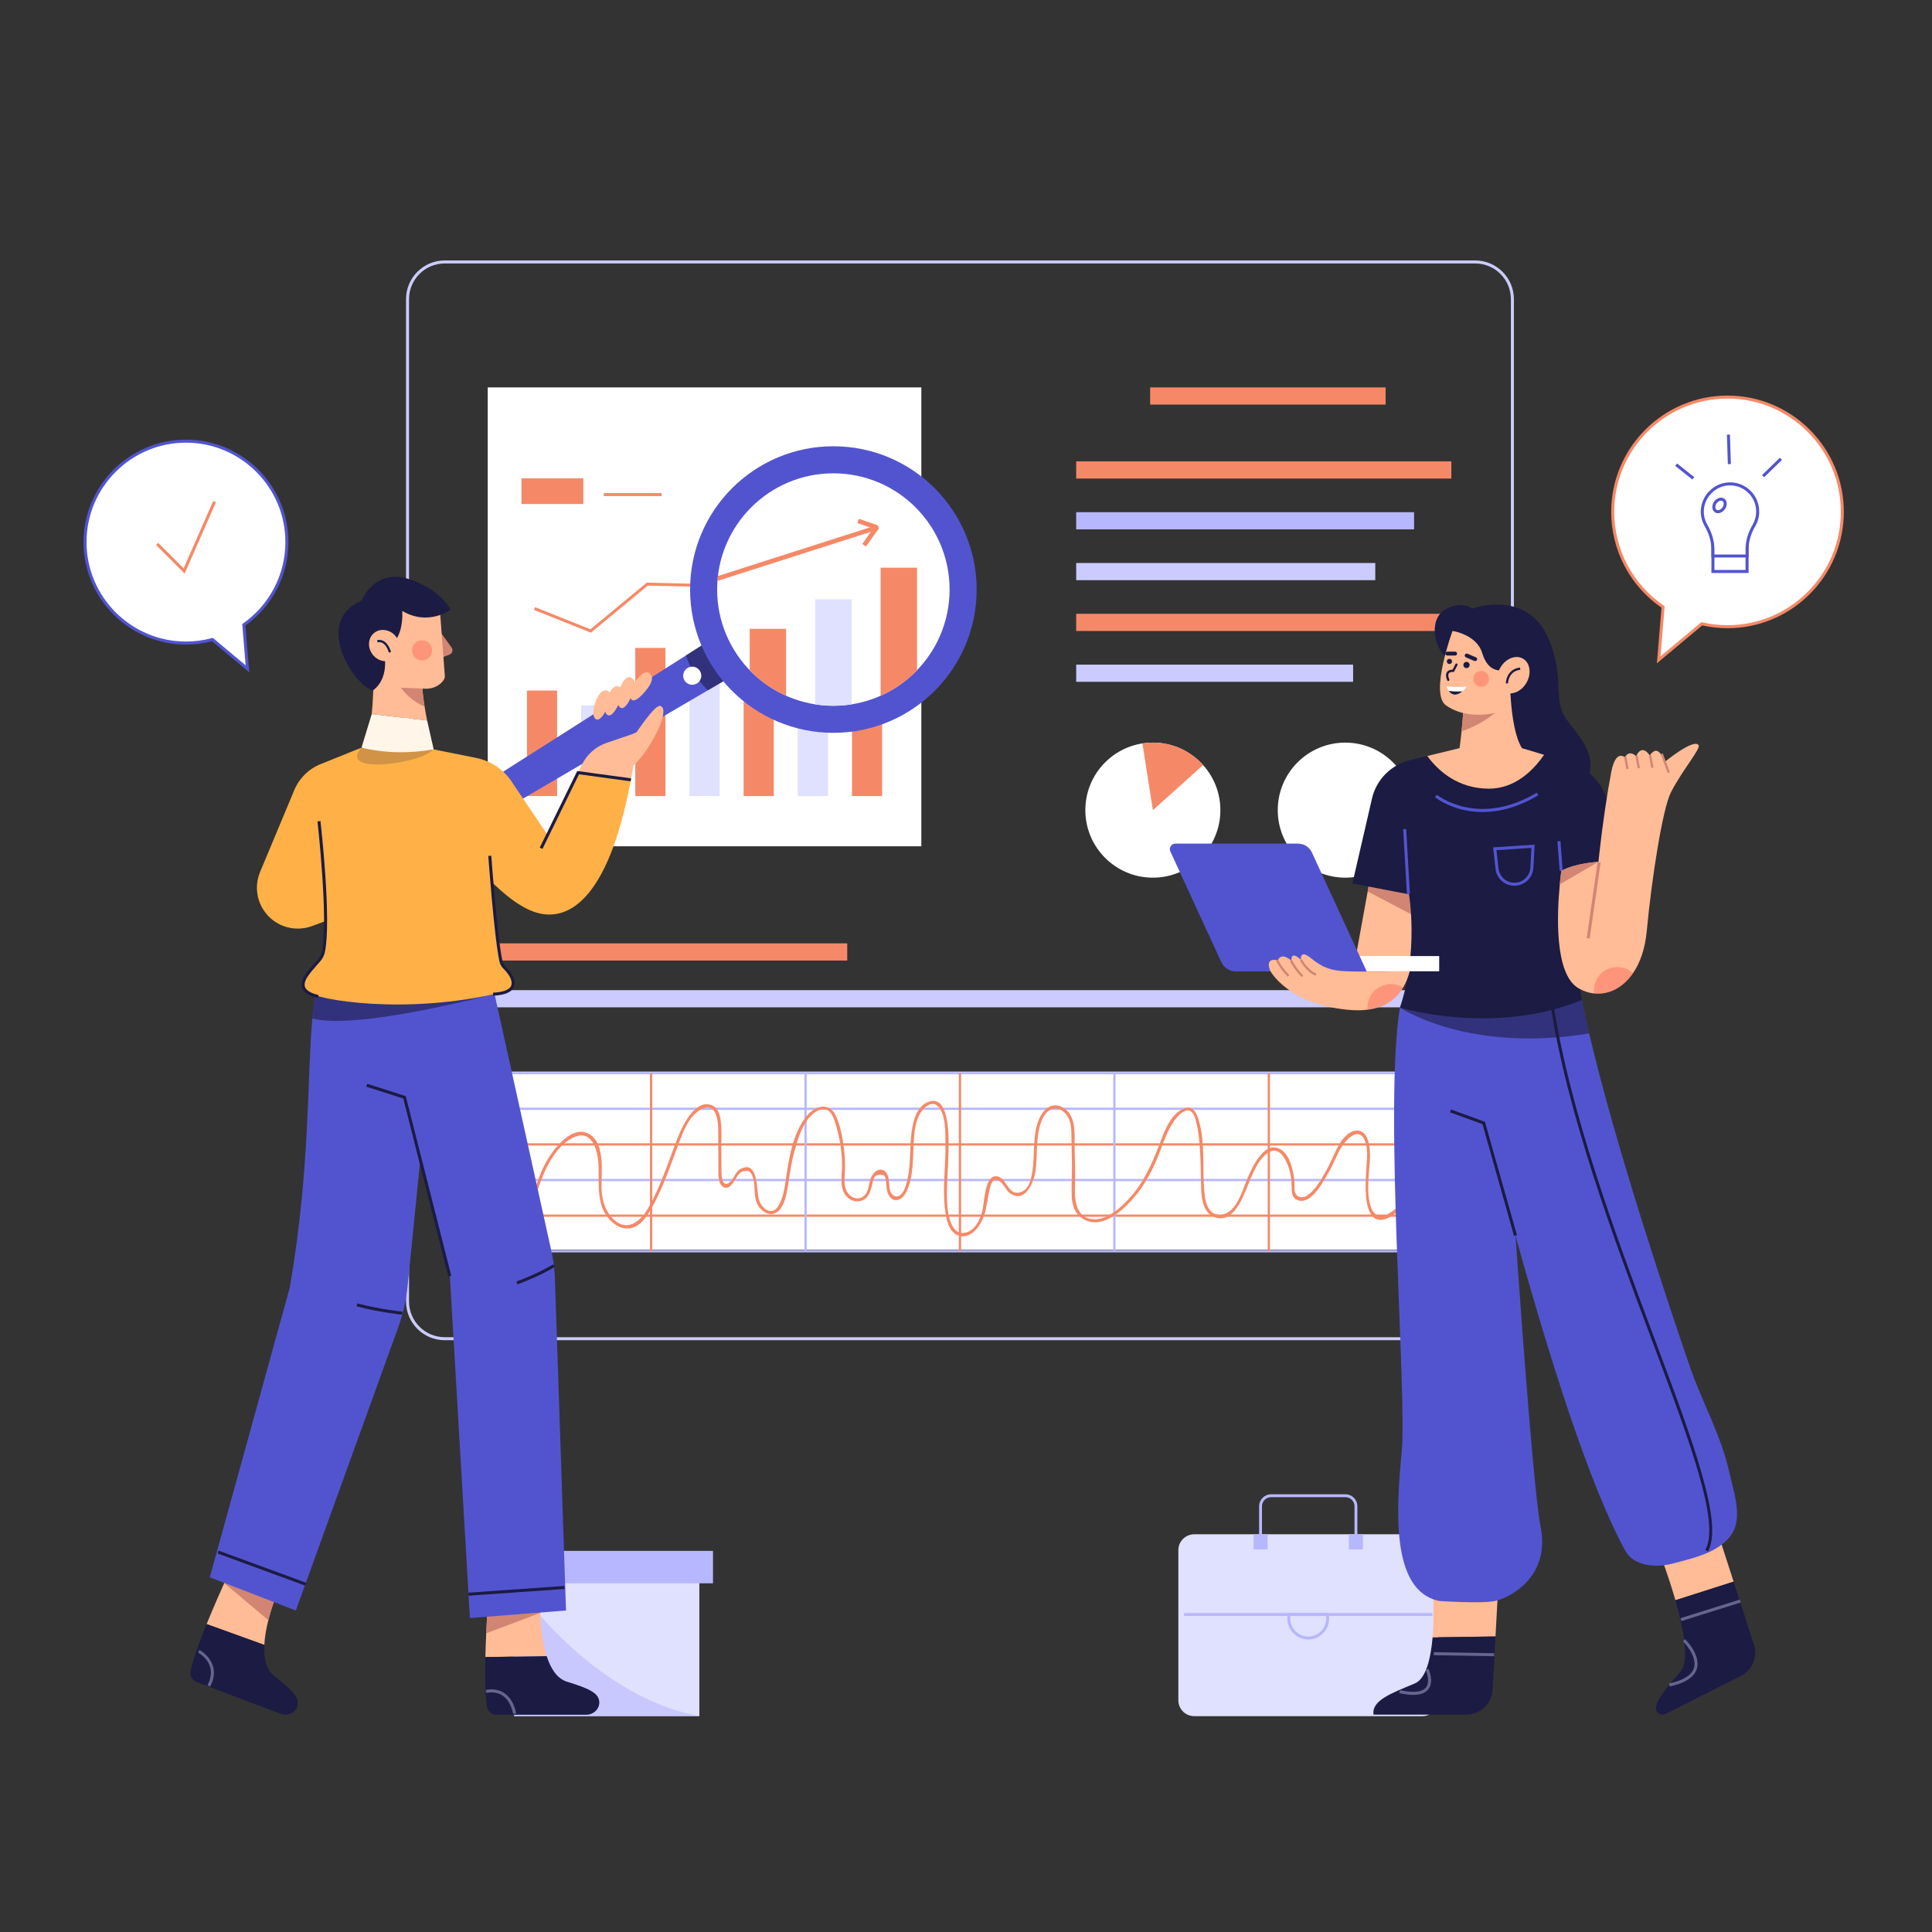 <?xml version="1.0" encoding="utf-8"?>
<!-- Generator: Adobe Illustrator 27.5.0, SVG Export Plug-In . SVG Version: 6.00 Build 0)  -->
<svg version="1.1" xmlns="http://www.w3.org/2000/svg" xmlns:xlink="http://www.w3.org/1999/xlink" x="0px" y="0px"
	 viewBox="200 200 1600 1600" style="enable-background:new 0 0 2000 2000;" xml:space="preserve">
<rect x="200" y="200" width="1600" height="1600" fill="#333333" stroke="none"/>
<g id="OBJECTS">
	<g>
		<g>
			<g>
				<path style="fill:#CBCBFF;" d="M1421.694,1309.902h-853.39c-17.674,0-32.054-14.38-32.054-32.056V447.748
					c0-17.675,14.38-32.054,32.054-32.054h853.39c17.676,0,32.056,14.38,32.056,32.054v830.099
					C1453.75,1295.522,1439.37,1309.902,1421.694,1309.902z M568.304,418.193c-16.296,0-29.554,13.258-29.554,29.554v830.099
					c0,16.296,13.258,29.556,29.554,29.556h853.39c16.296,0,29.556-13.259,29.556-29.556V447.748
					c0-16.296-13.259-29.554-29.556-29.554H568.304z"/>
			</g>
			<g>
				<rect x="1152.5" y="520.833" style="fill:#f58967;" width="195" height="14.229"/>
				<rect x="1091.25" y="582.083" style="fill:#f58967;" width="310.693" height="14.229"/>
				<rect x="1091.25" y="624.167" style="fill:#B7B7FF;" width="279.832" height="14.229"/>
				<rect x="1091.25" y="666.25" style="fill:#CBCBFF;" width="247.695" height="14.229"/>
				<rect x="1091.25" y="708.333" style="fill:#f58967;" width="310.693" height="14.229"/>
				<rect x="1091.25" y="750.417" style="fill:#CBCBFF;" width="229.342" height="14.229"/>
			</g>
			<g>
				<rect x="603.458" y="981.25" style="fill:#f58967;" width="298.189" height="14.229"/>
				<rect x="604.313" y="1020" style="fill:#CBCBFF;" width="771.007" height="14.229"/>
			</g>
			<g>
				<rect x="603.926" y="520.833" style="fill:#FFFFFF;" width="359.089" height="380.026"/>
				<g>
					<rect x="636.398" y="771.872" style="fill:#f58967;" width="24.965" height="87.398"/>
					<rect x="681.261" y="784.191" style="fill:#E0E0FF;" width="24.965" height="75.079"/>
					<rect x="726.124" y="736.576" style="fill:#f58967;" width="24.965" height="122.694"/>
					<rect x="770.987" y="745.362" style="fill:#E0E0FF;" width="24.965" height="113.908"/>
					<rect x="815.85" y="706.044" style="fill:#f58967;" width="24.965" height="153.226"/>
					<rect x="860.713" y="684.802" style="fill:#E0E0FF;" width="24.965" height="174.469"/>
					<rect x="905.576" y="665.861" style="fill:#f58967;" width="24.965" height="193.41"/>
					<polygon style="fill:#f58967;" points="689.383,723.953 642.235,705.094 643.136,702.843 688.946,721.167 735.625,682.537 
						779.167,683.55 910.419,602.5 911.693,604.563 779.829,685.991 736.475,684.983 					"/>
				</g>
				<g>
					<rect x="631.851" y="596.123" style="fill:#f58967;" width="51.223" height="21.295"/>
					<rect x="700" y="608.334" style="fill:#f58967;" width="47.916" height="2.5"/>
				</g>
			</g>
			<g>
				<circle style="fill:#FFFFFF;" cx="1314.103" cy="870.922" r="55.922"/>
				<g>
					<path style="fill:#FFFFFF;" d="M1154.751,926.845c-30.88,0-55.915-25.036-55.915-55.915c0-27.927,20.484-51.097,47.263-55.28
						c2.809-0.431,5.7-0.656,8.653-0.656c16.547,0,31.413,7.197,41.624,18.618c8.899,9.904,14.292,22.985,14.292,37.318
						C1210.666,901.809,1185.63,926.845,1154.751,926.845z"/>
					<path style="fill:#f58967;" d="M1154.751,870.93l-8.653-55.28c2.809-0.431,5.7-0.656,8.653-0.656
						c16.547,0,31.413,7.197,41.624,18.618L1154.751,870.93z"/>
				</g>
			</g>
			<g>
				<g>
					<rect x="610.019" y="1087.483" style="fill:#FFFFFF;" width="767.383" height="147.5"/>
				</g>
				<g>
					<path style="fill:#B7B7FF;" d="M1379.629,1237.188H610.392v-149.375h769.237V1237.188z M612.267,1235.313h765.487v-145.625
						H612.267V1235.313z"/>
					<rect x="611.329" y="1205.813" style="fill:#f58967;" width="767.362" height="1.875"/>
					<rect x="611.329" y="1176.313" style="fill:#B7B7FF;" width="767.362" height="1.875"/>
					<rect x="611.329" y="1146.812" style="fill:#f58967;" width="767.362" height="1.875"/>
					<rect x="611.329" y="1117.312" style="fill:#B7B7FF;" width="767.362" height="1.875"/>
					<rect x="1249.861" y="1088.75" style="fill:#f58967;" width="1.875" height="147.5"/>
					<rect x="1121.968" y="1088.75" style="fill:#B7B7FF;" width="1.875" height="147.5"/>
					<rect x="994.073" y="1088.75" style="fill:#f58967;" width="1.875" height="147.5"/>
					<rect x="866.179" y="1088.75" style="fill:#B7B7FF;" width="1.875" height="147.5"/>
					<rect x="738.285" y="1088.75" style="fill:#f58967;" width="1.875" height="147.5"/>
				</g>
				<path style="fill:#f58967;" d="M632.405,1212.893c11.156-15.543,13.567-35.555,23.532-51.92
					c4.862-7.984,11.298-15.902,20.203-19.472c15.351-6.155,19.267,13.656,19.594,24.659c0.48,16.184-2.204,33.744,11.164,45.895
					c4.462,4.056,10.365,6.464,16.389,4.865c7.222-1.917,11.715-8.533,15.289-14.609c10.233-17.399,16.733-37.339,23.842-56.157
					c3.591-9.506,8.156-21.683,17.562-27.009c13.405-7.592,14.872,9.206,14.84,18.058c-0.036,9.702,0.066,19.402,0.15,29.104
					c0.04,4.663-0.919,14.391,4.562,16.989c3.225,1.529,5.781-1.392,7.59-3.738c1.573-2.04,2.667-4.425,4.236-6.455
					c1.479-1.912,2.794-3.067,5.459-3.287c2.449-0.203,3.62-0.231,5.284,2.025c0.926,1.256,1.357,3.025,1.747,4.5
					c1.928,7.278-0.052,15.523,4.072,22.247c2.295,3.742,7.232,7.475,11.872,6.742c9.367-1.479,11.748-16.744,12.872-24.083
					c1.504-9.817,2.909-19.578,5.614-29.161c2.724-9.65,6.255-21.176,13.592-28.393c2.794-2.748,6.64-5.488,10.773-5.025
					c6.036,0.677,7.925,7.489,9.401,12.374c3.33,11.024,5.325,22.559,5.316,34.091c-0.006,7.965-2.323,17.932,2.986,24.825
					c2.849,3.699,7.682,5.821,12.307,4.669c6.757-1.683,8.39-8.245,9.763-14.192c0.273-1.182,0.479-2.407,0.925-3.54
					c1.317-3.353,1.841-3.743,5.459-3.891c3.982-0.163,4.138,0.77,4.778,4.07c0.645,3.326,0.311,6.686,1.312,9.975
					c1.266,4.16,4.189,7.987,9.003,6.553c4.443-1.324,6.82-6.077,8.288-10.092c4.22-11.543,3.827-24.324,4.456-36.404
					c0.417-8.001,1.061-16.598,4.756-23.861c2.405-4.726,9.506-12.379,14.995-7.393c7.144,6.489,6.447,22.302,6.61,31.031
					c0.351,18.729-2.793,37.534-0.174,56.2c0.979,6.979,2.961,17.403,10.707,20.043c10.728,3.657,18.629-8.023,21.48-16.565
					c2.267-6.793,2.785-13.904,4.397-20.838c0.848-3.645,2.146-10.306,7.123-8.224c4.29,1.794,6.063,7.865,9.834,10.608
					c12.187,8.864,19.647-8.425,21.08-17.785c2.095-13.678-0.064-28.747,5.057-41.834c1.295-3.309,3.326-6.819,6.367-8.821
					c7.445-4.902,14.776,1.879,17.02,8.812c1.701,5.257,1.38,11.159,1.48,16.618c0.109,5.925,0.266,11.848,0.376,17.772
					c0.182,9.787-0.698,19.778-0.069,29.531c0.437,6.777,3.003,12.953,8.859,16.779c14.703,9.606,31.893-5.38,41.275-15.894
					c10.661-11.949,17.832-26.149,23.347-41.049c2.788-7.534,5.58-15.231,9.943-22.026c2.395-3.73,9.051-12.673,14.513-10.202
					c3.557,1.609,4.74,8.044,5.505,11.358c1.291,5.594,1.91,11.339,2.375,17.053c0.884,10.875,0.948,21.778,1.147,32.68
					c0.168,9.23,0.95,23.155,11.209,26.892c16.022,5.836,23.664-17.108,28.1-27.706c3.674-8.777,8.151-20.685,16.696-25.904
					c7.265-4.437,12.322,2.406,15.009,8.496c2.575,5.838,3.903,12.325,3.985,18.693c0.057,4.447-0.291,10.019,4.579,12.166
					c10.632,4.686,20.316-12.901,24.448-19.831c3.768-6.32,6.628-12.942,9.785-19.572c3.966-8.328,16.96-24.25,22.361-8.292
					c2.04,6.027,1.325,12.527,0.923,18.749c-0.456,7.059-0.96,14.137-0.737,21.215c0.257,8.176,1.738,26.014,14.076,24.119
					c7.475-1.148,15.175-9.382,20.776-14.052c8.206-6.842,15.948-14.194,23.295-21.948c1.106-1.168-0.658-2.939-1.768-1.768
					c-7.348,7.754-15.089,15.106-23.295,21.948c-4.396,3.665-8.867,7.38-13.616,10.58c-6.175,4.161-12.219,2.275-14.684-4.096
					c-4.839-12.505-1.892-27.976-1.242-40.99c0.386-7.739-0.585-25.452-12.441-23.302c-7.103,1.288-12.006,8.946-14.974,14.855
					c-3.365,6.699-6.12,13.595-9.907,20.089c-3.757,6.442-8.083,14.109-14.342,18.436c-4.719,3.262-10.247,1.718-10.775-4.621
					c-0.241-2.894,0.07-5.773-0.271-8.68c-0.985-8.391-4.177-22.256-13.265-25.654c-12.61-4.715-21.795,16.502-25.383,24.808
					c-3.673,8.502-6.522,19.392-13.313,26.026c-4.789,4.678-12.56,6.3-17.455,0.891c-3.581-3.956-4.483-10.192-4.984-15.279
					c-1.948-19.762,0.999-40.177-4.639-59.55c-1.626-5.587-4.722-12.489-11.635-10.042c-11.593,4.104-16.87,19.163-20.819,29.54
					c-6.313,16.588-13.31,32.465-25.613,45.654c-7.097,7.608-17.388,17.013-28.494,16.789
					c-14.582-0.294-16.398-14.843-15.979-25.993c0.409-10.903-0.02-21.839-0.257-32.742c-0.191-8.787,0.991-19.257-3.347-27.293
					c-2.763-5.119-8.627-9.199-14.669-8.128c-5.135,0.91-8.951,5.747-11.025,10.194c-5.581,11.964-4.104,26.399-5.364,39.203
					c-0.719,7.313-2.02,19.86-10.58,22.405c-10.767,3.201-11.11-12.983-20.168-13.291c-9.603-0.327-9.682,22.735-11.343,28.803
					c-2.05,7.487-5.945,16.42-14.472,18.044c-5.275,1.005-8.788-2.313-10.836-6.849c-4.657-10.311-4.085-23.304-3.795-34.353
					c0.216-8.251,0.953-16.478,1.098-24.731c0.156-8.897,1.926-47.113-15.044-43.015c-11.74,2.835-14.746,17.996-15.79,28.038
					c-1.391,13.385-0.214,27.096-4.034,40.169c-0.993,3.398-2.311,7.321-5.155,9.632c-2.963,2.408-6.498,0.349-7.958-2.748
					c-0.991-2.103-0.943-4.746-1.138-6.99c-0.33-3.806-0.808-9.468-5.047-11.065c-4.902-1.846-8.92,3.163-10.395,7.188
					c-1.827,4.986-1.231,11.543-6.295,14.846c-5.082,3.315-11.047,0.189-13.499-4.718c-2.554-5.112-1.631-11.337-1.383-16.838
					c0.252-5.585,0.012-11.166-0.63-16.719c-1.088-9.412-2.849-19.737-6.719-28.451c-5.338-12.021-17.232-8.825-24.31-0.189
					c-12.016,14.661-15.04,36.949-17.644,55.035c-0.835,5.801-1.939,11.822-4.534,17.128c-1.33,2.719-3.239,5.937-6.476,6.485
					c-5.414,0.917-9.894-5.325-11.082-9.761c-1.932-7.214-0.108-32.805-15.129-24.949c-4.662,2.438-5.109,8.26-9.085,11.187
					c-6.217,4.576-6.599-5.54-6.643-9.456c-0.067-5.874-0.101-11.748-0.152-17.622c-0.068-7.889,0.533-16.08-0.428-23.928
					c-0.614-5.01-2.142-10.847-7.314-12.912c-13.999-5.591-24.444,17.005-28.2,26.477c-7.966,20.088-14.348,41.559-25.554,60.143
					c-6.153,10.204-16.646,17.849-27.186,8.297c-7.531-6.825-10.303-16.85-10.501-26.673c-0.257-12.765,3.566-38.571-11.736-45.207
					c-13.335-5.782-27.466,12.611-33.106,22.07c-9.637,16.163-12.128,35.901-23.076,51.154
					C629.307,1212.941,631.474,1214.19,632.405,1212.893L632.405,1212.893z"/>
			</g>
		</g>
		<g>
			<g>
				<path style="fill:#E0E0FF;" d="M1377.883,1621.25h-188.9c-7.248,0-13.123-5.875-13.123-13.123v-124.378
					c0-7.247,5.875-13.123,13.123-13.123h188.9c7.247,0,13.123,5.875,13.123,13.123v124.378
					C1391.006,1615.375,1385.131,1621.25,1377.883,1621.25z"/>
				<rect x="1180.603" y="1535.889" style="fill:#B7B7FF;" width="205.659" height="2.383"/>
				<path style="fill:#B7B7FF;" d="M1283.433,1557.727c-9.524,0-17.271-7.747-17.271-17.271v-4.568h34.541v4.568
					C1300.703,1549.98,1292.957,1557.727,1283.433,1557.727z M1268.545,1538.271v2.185c0,8.21,6.677,14.888,14.888,14.888
					s14.888-6.677,14.888-14.888v-2.185H1268.545z"/>
				<path style="fill:#B7B7FF;" d="M1324.128,1478.323h-2.383v-30.896c0-4.16-3.386-7.544-7.546-7.544h-61.533
					c-4.16,0-7.544,3.384-7.544,7.544v30.896h-2.383v-30.896c0-5.474,4.453-9.927,9.927-9.927h61.533
					c5.474,0,9.929,4.453,9.929,9.927V1478.323z"/>
				<rect x="1238.186" y="1470.627" style="fill:#B7B7FF;" width="11.613" height="12.506"/>
			</g>
			<rect x="1317.095" y="1470.627" style="fill:#B7B7FF;" width="11.613" height="12.506"/>
		</g>
		<g>
			<rect x="625.825" y="1493.425" style="fill:#E0E0FF;" width="153.35" height="127.825"/>
			<rect x="614.532" y="1484.375" style="fill:#B7B7FF;" width="175.937" height="26.846"/>
			<path style="opacity:0.6;fill:#B7B7FF;" d="M779.175,1621.25h-153.35v-110.425
				C625.825,1510.825,687.925,1604.175,779.175,1621.25z"/>
		</g>
		<g>
			<g>
				<path style="fill:#FFFFFF;" d="M1630.659,528.847c-52.512,0-95.081,42.569-95.081,95.081c0,32.74,16.551,61.611,41.739,78.713
					l-3.65,43.803l35.688-29.862c6.852,1.569,13.976,2.426,21.304,2.426c52.511,0,95.081-42.569,95.081-95.081
					S1683.171,528.847,1630.659,528.847z"/>
				<path style="fill:#f58967;" d="M1572.173,749.324l3.838-46.062c-26.113-18.02-41.682-47.621-41.682-79.335
					c0-53.117,43.213-96.331,96.331-96.331s96.331,43.214,96.331,96.331s-43.213,96.331-96.331,96.331
					c-7,0-14.053-0.78-20.977-2.321L1572.173,749.324z M1630.659,530.096c-51.738,0-93.831,42.092-93.831,93.831
					c0,31.128,15.398,60.167,41.191,77.679l0.603,0.41l-3.462,41.547l33.867-28.339l0.605,0.139
					c6.936,1.588,14.009,2.394,21.025,2.394c51.738,0,93.831-42.092,93.831-93.831S1682.397,530.096,1630.659,530.096z"/>
			</g>
			<g>
				<g>
					<g>
						<rect x="1618.569" y="643.93" style="fill:#FFFFFF;" width="28.272" height="29.339"/>
						<path style="fill:#5254CF;" d="M1648.091,674.519h-30.771v-31.838h30.771V674.519z M1619.819,672.019h25.771v-26.838h-25.771
							V672.019z"/>
					</g>
					<g>
						<path style="fill:#FFFFFF;" d="M1655.643,623.659c0-13.027-10.859-23.517-24.019-22.913
							c-11.979,0.55-21.708,10.634-21.855,22.625c-0.052,4.266,1.064,8.262,3.046,11.698c3.564,6.178,5.754,13.05,5.754,20.182
							v5.216h28.272v-5.422c0-7.038,2.171-13.818,5.711-19.9C1654.516,631.769,1655.643,627.848,1655.643,623.659z"/>
						<path style="fill:#5254CF;" d="M1648.091,661.716h-30.771v-6.465c0-6.552-1.88-13.131-5.586-19.557
							c-2.156-3.735-3.267-8.002-3.215-12.338c0.156-12.579,10.496-23.282,23.047-23.86c6.738-0.302,13.022,2.062,17.844,6.669
							c4.827,4.609,7.483,10.823,7.483,17.494c0,4.261-1.128,8.45-3.262,12.113c-3.674,6.317-5.54,12.802-5.54,19.271V661.716z
							 M1619.819,659.216h25.771v-4.172c0-6.918,1.978-13.824,5.879-20.529c1.912-3.282,2.922-7.036,2.922-10.856
							c0-5.983-2.383-11.553-6.709-15.686c-4.324-4.13-9.956-6.26-16.003-5.979c-11.252,0.518-20.522,10.114-20.662,21.393
							c-0.046,3.887,0.95,7.711,2.878,11.057c3.931,6.81,5.923,13.811,5.923,20.807V659.216z"/>
					</g>
					<g>
						<path style="fill:#FFFFFF;" d="M1627.473,620.966c-1.777,2.532-4.757,3.505-6.656,2.173c-1.899-1.332-1.999-4.466-0.222-6.998
							c1.777-2.532,4.756-3.505,6.656-2.173C1629.15,615.3,1629.25,618.434,1627.473,620.966z"/>
						<path style="fill:#5254CF;" d="M1622.776,624.989c-0.977,0-1.895-0.278-2.676-0.828c-1.248-0.875-1.968-2.307-2.021-4.032
							c-0.051-1.591,0.481-3.262,1.494-4.707c1.013-1.444,2.402-2.512,3.916-3.005c1.619-0.53,3.25-0.333,4.48,0.529
							c1.23,0.862,1.968,2.331,2.021,4.032c0.051,1.591-0.481,3.262-1.494,4.706l0,0c-1.013,1.445-2.405,2.513-3.916,3.007
							C1623.967,624.89,1623.362,624.989,1622.776,624.989z M1625.281,614.62c-0.322,0-0.664,0.057-1.016,0.173
							c-0.989,0.322-1.953,1.074-2.646,2.064c-0.696,0.991-1.074,2.155-1.042,3.192c0.029,0.919,0.371,1.652,0.959,2.065
							c0.591,0.41,1.392,0.487,2.268,0.198c1.001-0.327,1.941-1.061,2.646-2.065l0,0c0.696-0.99,1.074-2.153,1.042-3.191
							c-0.029-0.919-0.371-1.652-0.959-2.065C1626.182,614.746,1625.754,614.62,1625.281,614.62z"/>
					</g>
				</g>
				<g>
					
						<rect x="1593.765" y="581.014" transform="matrix(0.622 -0.783 0.783 0.622 141.061 1472.325)" style="fill:#5254CF;" width="2.499" height="18.181"/>
					
						<rect x="1629.711" y="559.641" transform="matrix(1 -0.032 0.032 1 -17.465 52.487)" style="fill:#5254CF;" width="2.501" height="24.411"/>
					
						<rect x="1657.054" y="585.38" transform="matrix(0.717 -0.697 0.697 0.717 63.128 1328.697)" style="fill:#5254CF;" width="20.579" height="2.5"/>
				</g>
			</g>
		</g>
		<g>
			<g>
				<path style="fill:#FFFFFF;" d="M437.608,648.947c0-46.169-37.427-83.596-83.596-83.596c-46.169,0-83.596,37.427-83.596,83.596
					s37.427,83.596,83.596,83.596c7.586,0,14.928-1.029,21.915-2.923l29.019,24.281l-3.038-36.458
					C423.486,702.327,437.608,677.293,437.608,648.947z"/>
				<path style="fill:#5254CF;" d="M406.44,756.782l-30.817-25.787c-7.066,1.857-14.332,2.798-21.611,2.798
					c-46.785,0-84.846-38.062-84.846-84.846c0-46.785,38.062-84.846,84.846-84.846c46.785,0,84.846,38.062,84.846,84.846
					c0,27.398-13.312,53.176-35.646,69.105L406.44,756.782z M376.23,728.243l27.222,22.777l-2.849-34.188l0.587-0.413
					c22.022-15.427,35.168-40.651,35.168-67.473c0-45.405-36.941-82.346-82.346-82.346c-45.405,0-82.346,36.941-82.346,82.346
					c0,45.405,36.941,82.346,82.346,82.346c7.275,0,14.538-0.968,21.588-2.878L376.23,728.243z"/>
			</g>
			<polygon style="fill:#f58967;" points="352.91,675.024 329.208,651.322 330.975,649.554 352.092,670.671 376.567,614.919 
				378.857,615.925 			"/>
		</g>
		<g>
			<g>
				<path style="fill:#5254CF;" d="M808.689,758.517l-22.419,13.127L547.907,911.317c-7.334,4.299-15.92,3.286-19.323-2.287
					l-0.01-0.016c-3.403-5.573-0.381-13.673,6.793-18.234l232.669-147.943l22.388-14.233L808.689,758.517z"/>
				<path style="opacity:0.6;fill:#1B1B43;" d="M808.689,758.517l-22.419,13.127c-4.375-4.191-8.221-8.954-11.463-14.264
					c-2.832-4.638-5.081-9.521-6.771-14.542l22.388-14.233L808.689,758.517z"/>
			</g>
			<path style="fill:#FFFFFF;" d="M777.193,766.002c-3.535,2.158-8.15,1.043-10.308-2.492c-2.158-3.535-1.042-8.15,2.492-10.308
				c3.535-2.158,8.15-1.043,10.308,2.492C781.844,759.229,780.728,763.844,777.193,766.002z"/>
			<circle style="fill:#5254CF;" cx="890.162" cy="688.237" r="118.66"/>
			<g>
				<defs>
					<circle id="SVGID_1_" cx="890.162" cy="688.237" r="96.25"/>
				</defs>
				<use xlink:href="#SVGID_1_"  style="overflow:visible;fill:#FFFFFF;"/>
				<clipPath id="SVGID_00000003063345876943554700000008201248944635176075_">
					<use xlink:href="#SVGID_1_"  style="overflow:visible;"/>
				</clipPath>
				<g style="clip-path:url(#SVGID_00000003063345876943554700000008201248944635176075_);">
					<rect x="820.862" y="720.77" style="fill:#f58967;" width="30.17" height="185.167"/>
					<rect x="875.077" y="696.349" style="fill:#E0E0FF;" width="30.17" height="210.838"/>
					<rect x="929.292" y="670.127" style="fill:#f58967;" width="30.17" height="233.727"/>
				</g>
				<g style="clip-path:url(#SVGID_00000003063345876943554700000008201248944635176075_);">
					
						<rect x="784.635" y="656.79" transform="matrix(0.953 -0.305 0.305 0.953 -159.919 292.469)" style="fill:#f58967;" width="145.14" height="3.75"/>
					<path style="fill:#f58967;" d="M917.152,652.65l-3.054-2.175l9.104-12.783l-13.185-4.512l1.216-3.547l14.557,4.985
						c0.767,0.21,1.444,0.87,1.709,1.736c0.265,0.864,0.072,1.791-0.514,2.479L917.152,652.65z M924.559,638.157
						c0.039,0.016,0.079,0.031,0.121,0.042L924.559,638.157z M924.031,636.528c-0.02,0.022-0.038,0.048-0.055,0.078L924.031,636.528
						z"/>
				</g>
			</g>
		</g>
		<g>
			<g>
				<g>
					<path style="fill:#FFBC96;" d="M652.725,1571.525c-15.1,0.225-36.75,0.575-50.75,0.775c0.15-6.775,0.4-13.525,0.7-19.7
						c0.675-15.4,1.55-27.3,1.55-27.3l43.275-0.3c0,0-0.2,4.3,0,10.75C647.775,1545.3,648.9,1559.55,652.725,1571.525z"/>
					<path style="fill:#1B1B43;" d="M669.487,1592.687c-8.302-2.57-13.498-11.048-16.751-21.168
						c-15.11,0.235-36.759,0.57-50.77,0.782c-0.376,15.944-0.236,31.989,1.294,41c0.663,3.906,4.013,6.771,7.975,6.771h74.37
						c6.061,0,11.291-5.069,10.663-11.097C695.516,1601.76,687.007,1598.11,669.487,1592.687z"/>
					<path style="fill:#D28572;" d="M647.5,1535.75l-44.825,16.85c0.675-15.4,1.55-27.3,1.55-27.3l43.275-0.3
						C647.5,1525,647.3,1529.3,647.5,1535.75z"/>
					<path style="fill:#656590;" d="M625.027,1619.424c-1.587-7.534-4.741-12.773-9.376-15.574
						c-6.073-3.662-12.739-1.836-12.806-1.816l-0.691-2.402c0.311-0.09,7.733-2.166,14.757,2.061
						c5.271,3.167,8.825,8.96,10.563,17.219L625.027,1619.424z"/>
				</g>
				<g>
					<path style="fill:#FFBC96;" d="M430.475,1516.9c0,0-4.8,11.15-8.25,24.875c-1.65,6.55-2.975,13.7-3.325,20.475
						c-14.225-5.125-34.575-12.475-47.775-17.25c6.125-15.05,12.675-29.8,16.2-37.55l0.1-0.2c1.525-3.4,2.45-5.4,2.45-5.4
						L430.475,1516.9z"/>
					<path style="fill:#1B1B43;" d="M427.073,1587.977c-6.855-5.342-8.714-15.111-8.175-25.727
						c-14.215-5.128-34.581-12.477-47.761-17.238c-5.995,14.779-11.542,29.835-13.301,38.804c-0.763,3.888,1.357,7.754,5.063,9.156
						l69.556,26.321c5.669,2.145,12.354-0.745,13.9-6.605C448.205,1605.675,441.54,1599.25,427.073,1587.977z"/>
					<path style="fill:#D28572;" d="M430.475,1516.9c0,0-4.8,11.15-8.25,24.875l-36.275-30.525l1.375-3.8l0.1-0.2
						c1.525-3.4,2.45-5.4,2.45-5.4L430.475,1516.9z"/>
					<path style="fill:#656590;" d="M374.025,1596.829l-2.217-1.157c9.315-17.854-7.1-26.697-7.803-27.063l1.157-2.217
						C365.358,1566.494,384.481,1576.785,374.025,1596.829z"/>
				</g>
				<path style="fill:#5254CF;" d="M668.75,1533.75l-79.575,6.25L572.5,1255.825l-24.65-93.425l-32.25-122.175l-1.675-6.375
					l-7.775-29.45L505,1000l15.225-1.375l82.275-7.375l4.975,22.5v0.025L656.75,1236.6c1.6,7.25,2.55,14.65,2.8,22.075
					L668.75,1533.75z"/>
				<path style="fill:#5254CF;" d="M554.175,1099.175l-6.325,63.225l-10.25,102.35c-1.175,11.775-3.8,23.4-7.825,34.525L445,1533.75
					l-71.25-27.5l66.25-240c17.075-98.8,14.25-174.625,18.65-222.725c0.275-3,0.575-5.875,0.9-8.65
					c1.775-14.725,4.525-26.4,9.2-34.875l37.4,4.4l26.35,3.1l5.725,24.225l1.15,4.9L554.175,1099.175z"/>
				<path style="opacity:0.6;fill:#1B1B43;" d="M607.475,1013.75l0.858,9.583c0,0-111.667,30-149.683,20.192
					c0.275-3,0.575-5.875,0.9-8.65c1.775-14.725,4.525-26.4,9.2-34.875l37.4,4.4L505,1000l15.225-1.375l82.275-7.375
					L607.475,1013.75z"/>
				<polygon style="fill:#1B1B43;" points="571.288,1257.183 533.959,1109.729 503.369,1099.941 504.131,1097.559 536.041,1107.771 
					536.212,1108.442 573.712,1256.567 				"/>
				<path style="fill:#1B1B43;" d="M628.565,1263.669l-0.879-2.339c19.618-7.358,30.281-14.187,30.386-14.255l1.357,2.1
					C658.99,1249.458,648.462,1256.208,628.565,1263.669z"/>
				<path style="fill:#1B1B43;" d="M533,1288.743c-0.188-0.017-19.066-1.941-37.698-6.909l0.645-2.417
					c18.439,4.917,37.115,6.821,37.302,6.841L533,1288.743z"/>
				
					<rect x="414.999" y="1460.542" transform="matrix(0.345 -0.939 0.939 0.345 -1134.449 1372.292)" style="fill:#1B1B43;" width="2.503" height="77.249"/>
				
					<rect x="588.025" y="1515.312" transform="matrix(0.998 -0.07 0.07 0.998 -105.033 47.873)" style="fill:#1B1B43;" width="79.574" height="2.501"/>
			</g>
			<path style="fill:#FFB147;" d="M499.375,819.167l-33.816,13.612c-9.826,3.955-17.668,11.666-21.788,21.424l-28.384,67.932
				c-5.688,13.614-1.901,29.344,9.359,38.878l0,0c9.299,7.873,22.111,10.139,33.547,5.935l23.998-8.823L499.375,819.167z"/>
			<g>
				<path style="fill:#FFBC96;" d="M733.252,757.449c-6.32,3.124-13.61,16.419-10.844,21.202c2.267,3.92,7.545-1.385,9.286-3.205
					c3.198-3.341,11.454-12.267,6.896-17.339C737.137,756.49,735.242,756.465,733.252,757.449z"/>
				<path style="fill:#FFBC96;" d="M717.955,762.253c-5.246,4.71-8.687,19.477-4.735,23.339c3.238,3.164,6.893-3.365,8.081-5.586
					c2.18-4.079,7.729-14.898,1.974-18.556C721.438,760.283,719.607,760.769,717.955,762.253z"/>
				<path style="fill:#FFBC96;" d="M707.799,769.671c-5.299,4.547-9.03,18.519-5.199,22.067c3.139,2.907,6.902-3.317,8.126-5.433
					c2.249-3.886,7.981-14.189,2.36-17.505C711.292,767.742,709.468,768.239,707.799,769.671z"/>
				<path style="fill:#FFBC96;" d="M698.124,773.128c-5.299,4.547-9.03,18.519-5.199,22.067c3.139,2.907,6.902-3.317,8.126-5.433
					c2.249-3.886,7.981-14.189,2.359-17.506C701.617,771.199,699.793,771.696,698.124,773.128z"/>
			</g>
			<path style="fill:#FFB147;" d="M499.375,819.562l-35.208,60.528c0,0,9.167,100.002,2.5,112.283
				c-6.667,12.281-21.667,21.93-12.5,28.948c9.167,7.018,81.667,19.299,160,0.877c21.667-6.141,6.667-17.544,1.667-22.807
				s-11.667-137.723-11.667-137.723l-45.049-41.05l-33.284-8.951L499.375,819.562z"/>
			<path style="opacity:0.2;fill:#1B1B43;" d="M558.438,820.625c-6.25,10.938-79.813,22.182-59.063-1.458l21.25-4.479
				L558.438,820.625z"/>
			<g>
				<path style="fill:#FFB147;" d="M653.75,891.875l-29.027-43.055c-6.732-10.94-17.709-18.59-30.304-21.118l-35.252-7.077
					L580,898.75c0,0,32.5,45.625,61.875,56.25c26.363,9.536,61.329-6.125,80.61-109.169l-43.712-5.961L653.75,891.875z"/>
				<path style="fill:#FFBC96;" d="M746.458,784.583c-4.418-0.564-19.583,22.292-19.583,22.292l-24.509,8.346
					c-8.976,3.057-16.349,9.592-20.46,18.137l-3.133,6.512l43.712,5.961c0.72-3.846,1.424-7.78,2.099-11.873
					C739.583,820.417,756.25,785.833,746.458,784.583z"/>
			</g>
			<g>
				<path style="fill:#D28572;" d="M565.166,724.039l8.865,12.264c1.508,2.086,0.573,4.912-1.947,5.885l-9.462,3.652l-6.678-14.824
					L565.166,724.039z"/>
				<path style="fill:#FFBC96;" d="M507.85,791.4c2.225-22.55,1.325-45.15,1.325-45.15l40.4,2.925c-0.35,4.5-0.4,9.15-0.225,13.825
					c0.275,7.375,1.1,14.85,2.25,22.075c0.625,3.975,1.35,7.875,2.125,11.625L507.85,791.4z"/>
				<path style="fill:#D28572;" d="M551.6,785.075c-17.1-7.1-23.675-22.375-23.675-22.375l21.425,0.3
					C549.625,770.375,550.45,777.85,551.6,785.075z"/>
				<path style="fill:#FFF5E8;" d="M507.843,791.388l-8.468,27.778c19.494,4.689,39.454,4.893,59.792,1.458l-5.438-23.932
					L507.843,791.388z"/>
				<path style="fill:#FFBC96;" d="M564.167,703.333l4.185,55.897c0.374,2.386-1.087,4.583-3.151,6.51
					c-3.541,3.306-8.402,4.816-13.242,4.615l-28.625-1.189l-20.417-22.917l15.833-48.75l28.75-0.417L564.167,703.333z"/>
				<path style="fill:#1B1B43;" d="M517.188,736.563c0,0,7.5,23.438-8.438,35.313c-17.188-5.625-49.063-57.813-9.375-74.375
					c0,0,10.938-27.813,40.625-17.5c26.205,9.103,33.125,25,33.125,25s-18.438,13.75-40,0.938
					C533.125,705.938,535.313,733.75,517.188,736.563z"/>
				<path style="fill:#FFBC96;" d="M527.764,726.989c4.667,5.779,4.205,13.892-1.031,18.12c-5.236,4.228-13.264,2.97-17.931-2.809
					c-4.667-5.779-4.205-13.892,1.031-18.12C515.07,719.952,523.098,721.209,527.764,726.989z"/>
				<path style="fill:#1B1B43;" d="M522.007,740.437c-0.102-0.406-2.596-9.937-9.309-8.479l-0.396-1.833
					c6.787-1.47,10.512,5.806,11.523,9.857L522.007,740.437z"/>
				
					<ellipse transform="matrix(0.23 -0.973 0.973 0.23 -295.267 1103.582)" style="opacity:0.4;fill:#FE5B52;" cx="549.583" cy="738.333" rx="8.333" ry="8.333"/>
			</g>
			<path style="fill:#1B1B43;" d="M463.252,1026.484c-7.586-1.807-11.875-4.622-13.117-8.606
				c-2.02-6.492,4.683-13.928,10.596-20.488c0.923-1.023,1.815-2.013,2.632-2.956c1.636-1.887,2.762-4.127,3.258-6.478
				c5.483-25.989-3.605-106.91-3.696-107.726l2.483-0.281c0.38,3.341,9.226,82.141,3.66,108.522
				c-0.582,2.766-1.902,5.394-3.815,7.601c-0.828,0.955-1.731,1.957-2.664,2.992c-5.197,5.765-11.664,12.938-10.066,18.07
				c0.942,3.03,4.747,5.356,11.307,6.919L463.252,1026.484z"/>
			<path style="fill:#1B1B43;" d="M608.39,1024.58l-0.112-2.495c8.541-0.381,13.765-2.419,15.106-5.896
				c1.353-3.506-1.113-8.731-6.764-14.333c-1.447-1.436-2.455-3.287-2.914-5.353c-4.493-20.204-9.28-86.992-9.327-87.664
				l2.493-0.178c0.048,0.671,4.821,67.274,9.276,87.3c0.354,1.598,1.127,3.023,2.233,4.12c6.482,6.428,9.088,12.468,7.335,17.007
				C623.965,1021.626,618.135,1024.148,608.39,1024.58z"/>
			<polygon style="fill:#1B1B43;" points="649.248,903.049 647.002,901.951 678.046,838.51 722.653,844.592 722.316,847.07 
				679.498,841.232 			"/>
		</g>
		<g>
			<path style="fill:#1B1B43;" d="M1401.25,747.083c-14.792-8.958-18.125-34.583-4.375-42.292c13.75-7.708,22.5-0.833,22.5-0.833
				s46.12-16.822,63.542,26.042c13.125,32.292,2.708,49.167,14.167,65.417c13.057,18.517,33.958,35.208,6.667,67.708L1440,847.5
				l-16.667-78.542L1401.25,747.083z"/>
			<g>
				<g>
					<path style="fill:#FFBC96;" d="M1621.875,1466.987L1575,1487.612c0,0,6.734,17.404,12.498,37.649l48.202-15.398
						L1621.875,1466.987z"/>
					<path style="fill:#1B1B43;" d="M1635.7,1509.863l-48.202,15.398c6.602,23.19,11.93,50.11,4.4,58.891
						c-9.795,11.422-18.339,20.862-20.388,28.802c-1.205,4.669,3.587,8.605,7.892,6.433l62.276-31.409
						c10.32-5.205,14.769-17.57,10.131-28.157L1635.7,1509.863z"/>
					
						<rect x="1590.902" y="1533.54" transform="matrix(0.954 -0.299 0.299 0.954 -384.555 552.8)" style="fill:#656590;" width="51.528" height="2.502"/>
					<path style="fill:#656590;" d="M1582.759,1596.641l-0.518-2.446c11.936-2.532,18.882-6.917,20.647-13.03
						c2.9-10.054-9.055-21.819-9.177-21.936l1.743-1.792c0.537,0.522,13.149,12.942,9.836,24.421
						C1603.25,1588.928,1595.669,1593.901,1582.759,1596.641z"/>
				</g>
				<g>
					<path style="fill:#FFBC96;" d="M1440.833,1512.5l-54.167,5c0,0,1.406,19.227-0.258,38.527l52.104-0.766L1440.833,1512.5z"/>
					<path style="fill:#1B1B43;" d="M1386.409,1556.027c-1.473,17.085-5.351,34.226-14.742,38.14
						c-20,8.333-35.833,14.167-34.167,25.833h76.891c11.558,0,21.099-9.037,21.725-20.579l2.396-44.161L1386.409,1556.027z"/>
					
						<rect x="1410.417" y="1544.58" transform="matrix(0.017 -1 1 0.017 -181.2 2954.925)" style="fill:#656590;" width="2.5" height="50.007"/>
					<path style="fill:#656590;" d="M1370.393,1603.633c-3.325,0-7.197-0.493-11.604-1.475l0.547-2.441
						c10.959,2.451,18.411,1.694,21.528-2.175c4.148-5.154-0.081-14.421-0.122-14.514l2.266-1.055
						c0.205,0.439,4.917,10.786-0.198,17.136C1380.386,1602.122,1376.228,1603.633,1370.393,1603.633z"/>
				</g>
				<path style="fill:#5254CF;" d="M1440.125,1525.325c-0.65,0.225-1.25,0.375-1.8,0.5c-10.825,2.5-46.65,0-46.65,0
					c-1.625-0.35-3.175-0.8-4.65-1.325c-33.5-12.2-31.225-70.775-26.2-122c4.625-46.975-15-286.675-1.45-368.125l84.8-18.55
					l0.5,14.275l1.025,29.15l1.8,51.575c0,0,3.2,49.9,7.575,112.425c6.55,93.75,15.75,215.925,20.75,240.925
					C1483.8,1503.95,1453.675,1521.375,1440.125,1525.325z"/>
				<path style="fill:#5254CF;" d="M1631.975,1473.4c-1.875,2.175-3.95,4.1-6.175,5.775c-11.4,8.775-26.775,12-40.275,15.65
					c-2.375,0.65-4.85,1.125-7.375,1.425c-12.575,1.55-26.3-1.325-32.175-12c-30.1-54.85-64.025-163.725-90.9-261
					c-19.65-71.025-35.525-135.9-43.425-168.975c-3.475-14.625-5.4-23.025-5.4-23.025l38.425-1.15l65.325-1.975
					c1.775,8.8,3.8,18.075,6.075,27.7c22.3,95.175,66.225,226.025,83.425,276.075c10.325,29.975,25.95,56.725,32.825,88.125
					C1635.975,1436.65,1644.475,1458.975,1631.975,1473.4z"/>
				<path style="opacity:0.6;fill:#1B1B43;" d="M1516.075,1055.825c-26.675,4.375-50.2,4.95-70.375,3.425
					c-12.7-0.95-24.075-2.75-34.05-4.975c-34.225-7.55-52.275-19.9-52.275-19.9l84.8-18.55l0.5,14.275l65.325-1.975
					C1511.775,1036.925,1513.8,1046.2,1516.075,1055.825z"/>
				<polygon style="fill:#1B1B43;" points="1453.872,1223.589 1427.722,1130.957 1400.823,1121.174 1401.677,1118.826 
					1429.778,1129.043 1429.954,1129.661 1456.279,1222.91 				"/>
				<path style="fill:#1B1B43;" d="M1614.417,1484.792l-2.168-1.248c12.617-21.909-12.676-89.424-44.697-174.902
					c-31.094-82.998-69.79-186.294-83.787-278.455l2.471-0.376c13.958,91.902,52.605,195.063,83.657,277.954
					C1602.146,1393.86,1627.62,1461.86,1614.417,1484.792z"/>
			</g>
			<g>
				<path style="fill:#FFBC96;" d="M1377.55,955.65c-3.025,21.125-7.55,48.725-7.55,48.725h-49.375l12.025-66.075l2.975-16.425
					c0,0,42.5,10,44.375,10C1380.725,931.875,1379.425,942.525,1377.55,955.65z"/>
				<path style="fill:#D28572;" d="M1377.55,955.65l-2.25,4.975l-42.65-22.325l2.975-16.425c0,0,42.5,10,44.375,10
					C1380.725,931.875,1379.425,942.525,1377.55,955.65z"/>
				<path style="fill:#1B1B43;" d="M1366.875,940.625c0,0,8.125,47.5-7.5,93.75c0,0,77.5,23.75,150.625-6.25l-16.875-106.875
					l5.625-54.375l-111.875,1.25l-38.125,12.5L1366.875,940.625z"/>
				<path style="fill:#1B1B43;" d="M1530.359,860.789c-4.939-14.111-16.323-25.012-30.635-29.334l-21.01-6.345
					c-8.459,12.316-23.554,28.015-45.59,28.015c-25.907,0-42.157-14.875-51.112-27.025l-14.516,3.538
					c-15.58,3.798-27.686,16.058-31.287,31.684L1320,931.667l46.875,8.958l1.25-53.75L1490,881.25l3.125,40
					c0,0,35.208-15.417,58.542,0.417L1530.359,860.789z"/>
				<path style="fill:#FFBC96;" d="M1583.75,856.25c-6.75,13.2-15.825,70.425-20,115c-1.375,14.65-5.55,26.2-11.325,34.625
					c-8.5,12.45-20.55,18.1-32.25,16.85c-4.5-0.45-8.925-1.925-13.1-4.4c-20.125-11.925-17.55-62.875-15.3-85.8
					c0.7-6.9,1.35-11.275,1.35-11.275c11.875-6.55,30.625-7.5,30.625-7.5c0.25-2.575,0.55-5.175,0.85-7.85
					c2.55-23.025,6.425-49.15,9.775-66.525c3.75-19.375,11.25-12.175,11.25-12.175c3.75-6.9,9.375-0.95,9.375-0.95
					c5-10.95,11.25-0.625,11.25-0.625c7.8-11.25,12.075,5.625,12.075,5.625s24.225-19.95,28.35-14.175
					C1608.75,820,1593.325,837.5,1583.75,856.25z"/>
				<g>
					<rect x="1286.875" y="991.768" style="fill:#FFFFFF;" width="105" height="12.607"/>
					<path style="fill:#5254CF;" d="M1331.841,1004.487h-108.305c-5.209,0-9.942-3.031-12.121-7.762l-42.175-91.571
						c-1.402-3.044,0.822-6.516,4.172-6.516h101.583c4.934,0,9.417,2.871,11.481,7.352L1331.841,1004.487z"/>
				</g>
				<path style="fill:#FFBC96;" d="M1367.5,1004.375c-1.325,4.925-3.1,9.45-5.5,13.475c-5.8,9.8-15.1,16.525-29.425,18.325
					c-4.9,0.65-10.375,0.675-16.525,0.075c-49.625-4.925-63.975-32.075-63.975-32.075s-5.525-11.525,6.2-8.875
					c0,0,2.2-7.325,11.25,0.325c0,0-1.075-9.075,7.825-0.775c0,0-1.25-9.225,8.425-1.25c9.7,7.95,17.2,10.3,28.925,10.775
					C1326.4,1004.85,1367.5,1004.375,1367.5,1004.375z"/>
				<g>
					
						<rect x="1364.063" y="886.83" transform="matrix(0.998 -0.058 0.058 0.998 -50.734 80.785)" style="fill:#5254CF;" width="2.499" height="53.841"/>
					<path style="fill:#5254CF;" d="M1427.727,872.501c-5.916,0-11.123-0.712-15.503-1.699
						c-14.912-3.361-23.496-10.376-23.855-10.674l1.594-1.925c0.339,0.278,34.116,27.39,82.727-1.775l1.284,2.144
						C1456.152,869.266,1440.337,872.501,1427.727,872.501z"/>
					
						<rect x="1490.936" y="896.631" transform="matrix(0.997 -0.076 0.076 0.997 -64.804 116.112)" style="fill:#5254CF;" width="2.502" height="24.655"/>
					<path style="fill:#5254CF;" d="M1454.167,933.546c-8.032,0-14.729-5.965-15.632-13.973l-2.007-17.817l34.377-2.262
						l-1.021,19.155c-0.437,8.224-7.231,14.767-15.466,14.896C1454.336,933.546,1454.25,933.546,1454.167,933.546z
						 M1439.307,904.077l1.714,15.215c0.767,6.807,6.543,11.837,13.359,11.753c6.926-0.109,12.642-5.612,13.01-12.529l0.869-16.343
						L1439.307,904.077z"/>
				</g>
				
					<rect x="1487.338" y="944.01" transform="matrix(0.142 -0.99 0.99 0.142 368.289 2315.219)" style="fill:#D28572;" width="63.448" height="2.501"/>
				<g>
					
						<rect x="1566.25" y="825.54" transform="matrix(0.984 -0.179 0.179 0.984 -123.336 293.748)" style="fill:#D28572;" width="1.876" height="10.482"/>
					
						<rect x="1555" y="825.853" transform="matrix(0.984 -0.179 0.179 0.984 -123.573 291.74)" style="fill:#D28572;" width="1.876" height="10.482"/>
					
						<rect x="1545.625" y="826.478" transform="matrix(0.984 -0.179 0.179 0.984 -123.836 290.073)" style="fill:#D28572;" width="1.876" height="10.482"/>
					
						<rect x="1577.708" y="824.057" transform="matrix(0.937 -0.35 0.35 0.937 -191.418 604.628)" style="fill:#D28572;" width="1.876" height="16.678"/>
				</g>
				<path style="fill:#D28572;" d="M1523.716,913.735l-32.1,18.7c0.7-6.9,1.35-11.275,1.35-11.275
					C1504.841,914.61,1523.716,913.735,1523.716,913.735z"/>
				<path style="opacity:0.4;fill:#FE5B52;" d="M1552.425,1005.875c-8.5,12.45-20.55,18.1-32.25,16.85
					c-0.125-0.825-0.175-1.675-0.175-2.525c0-10.7,8.675-19.375,19.375-19.375C1544.4,1000.825,1549,1002.75,1552.425,1005.875z"/>
				<path style="opacity:0.4;fill:#FE5B52;" d="M1362,1017.85c-5.8,9.8-15.1,16.525-29.425,18.325c-0.05-0.6-0.075-1.2-0.075-1.8
					c0-10.7,8.675-19.375,19.375-19.375C1355.575,1015,1359.05,1016.05,1362,1017.85z"/>
				<path style="fill:#D28572;" d="M1289.714,1007.9c-4.942-0.967-11.123-8.612-13.196-12.62l1.665-0.862
					c2.134,4.126,7.964,10.874,11.892,11.641L1289.714,1007.9z"/>
				<path style="fill:#D28572;" d="M1277.974,1009.197c-4.192-4.309-8.054-9.675-9.612-13.357l1.729-0.73
					c1.475,3.487,5.183,8.623,9.226,12.778L1277.974,1009.197z"/>
				<path style="fill:#D28572;" d="M1266.411,1008.884c-4.192-4.309-8.054-9.675-9.612-13.357l1.729-0.73
					c1.475,3.487,5.183,8.623,9.226,12.778L1266.411,1008.884z"/>
			</g>
			<g>
				<path style="fill:#FFBC96;" d="M1478.725,825.1c-8.475,12.325-23.575,28.025-45.6,28.025c-25.9,0-42.15-14.875-51.1-27.025
					l26.725-6.525c0.65-4.8,1.2-9.475,1.65-13.9c0.35-3.475,0.65-6.8,0.925-9.95c0.45-5.175,0.75-9.85,1-13.85
					c0.325-5.475,0.475-9.625,0.55-11.925c0.05-1.325,0.05-2.025,0.05-2.025l37.5-15c0,0-1.25,48.75,10,66.65L1478.725,825.1z"/>
				<path style="fill:#D28572;" d="M1442.708,786.042c0,0-10.033,11.733-32.308,19.633c0.35-3.475,0.65-6.8,0.925-9.95
					c0.45-5.175,0.75-9.85,1-13.85L1442.708,786.042z"/>
				<path style="fill:#FFBC96;" d="M1402.917,722.5c0,0-19.167,52.083-5.417,61.667c12.23,8.524,28.333,9.583,44.167,5.417
					l10.417-35.417l-6.25-34.583L1402.917,722.5z"/>
				<path style="fill:#1B1B43;" d="M1446.667,754.583c0,0-13.536,5.191-19.167-13.75c-4.583-15.417-24.583-18.333-24.583-18.333
					l8.125-7.5l38.542-1.042l14.167,17.292l-4.792,22.5L1446.667,754.583z"/>
				<path style="fill:#FFBC96;" d="M1464.159,765.417c-4.372,7.573-12.763,10.914-18.742,7.462
					c-5.979-3.452-7.281-12.389-2.909-19.962c4.372-7.573,12.763-10.914,18.742-7.462
					C1467.229,748.906,1468.531,757.844,1464.159,765.417z"/>
				<path style="fill:#1B1B43;" d="M1448.906,765.948l-1.875-0.019c0-0.119,0.247-11.781,11.819-13.11l0.215,1.863
					C1449.153,755.819,1448.911,765.535,1448.906,765.948z"/>
				<g>
					<circle style="fill:#1B1B43;" cx="1400.365" cy="747.76" r="2.135"/>
					<path style="fill:#1B1B43;" d="M1417.07,750.723c0,1.427-1.157,2.585-2.585,2.585c-1.428,0-2.585-1.157-2.585-2.585
						c0-1.428,1.157-2.585,2.585-2.585C1415.913,748.138,1417.07,749.295,1417.07,750.723z"/>
					<path style="fill:#1B1B43;" d="M1405.038,742.894h-6.378c-0.899,0-1.628-0.729-1.628-1.628l0,0
						c0-0.899,0.729-1.628,1.628-1.628h6.378c0.899,0,1.628,0.729,1.628,1.628l0,0
						C1406.666,742.165,1405.937,742.894,1405.038,742.894z"/>
					<path style="fill:#1B1B43;" d="M1421.063,747.37l-7.056-2.981c-0.828-0.35-1.216-1.305-0.866-2.133l0,0
						c0.35-0.828,1.305-1.216,2.133-0.866l7.056,2.981c0.828,0.35,1.216,1.305,0.866,2.133l0,0
						C1422.847,747.332,1421.892,747.72,1421.063,747.37z"/>
					<path style="fill:#1B1B43;" d="M1399.375,763.984c-0.369,0-0.718-0.218-0.867-0.581c-1.25-3.04-1.284-5.376-0.1-6.943
						c1.245-1.65,3.445-1.875,4.548-1.875l2.383-4.624c0.239-0.461,0.808-0.64,1.262-0.404c0.459,0.238,0.64,0.803,0.403,1.263
						l-2.949,5.728l-0.642-0.07c-0.027,0.002-2.488-0.249-3.513,1.117c-0.742,0.988-0.623,2.749,0.342,5.095
						c0.198,0.478-0.032,1.027-0.51,1.223C1399.614,763.962,1399.495,763.984,1399.375,763.984z"/>
					<g>
						<path style="fill:#1B1B43;" d="M1399.818,772.127c3.629,5.118,8.225,2.932,11.358,0.311
							C1406.93,772.709,1402.921,772.473,1399.818,772.127z"/>
						<path style="fill:#FFFFFF;" d="M1411.176,772.438c1.812-1.516,3.136-3.173,3.493-3.638c0.043-0.056-0.015-0.121-0.085-0.117
							c-9.317,0.555-15.615-0.118-16.568-0.23c-0.063-0.007-0.095,0.064-0.071,0.123c0.581,1.459,1.212,2.619,1.872,3.551
							C1402.921,772.473,1406.93,772.709,1411.176,772.438z"/>
					</g>
					<path style="opacity:0.4;fill:#FE5B52;" d="M1433.203,762.214c0,3.61-2.926,6.536-6.536,6.536c-3.61,0-6.536-2.926-6.536-6.536
						c0-3.61,2.926-6.536,6.536-6.536C1430.276,755.678,1433.203,758.604,1433.203,762.214z"/>
				</g>
			</g>
		</g>
	</g>
</g>
</svg>
